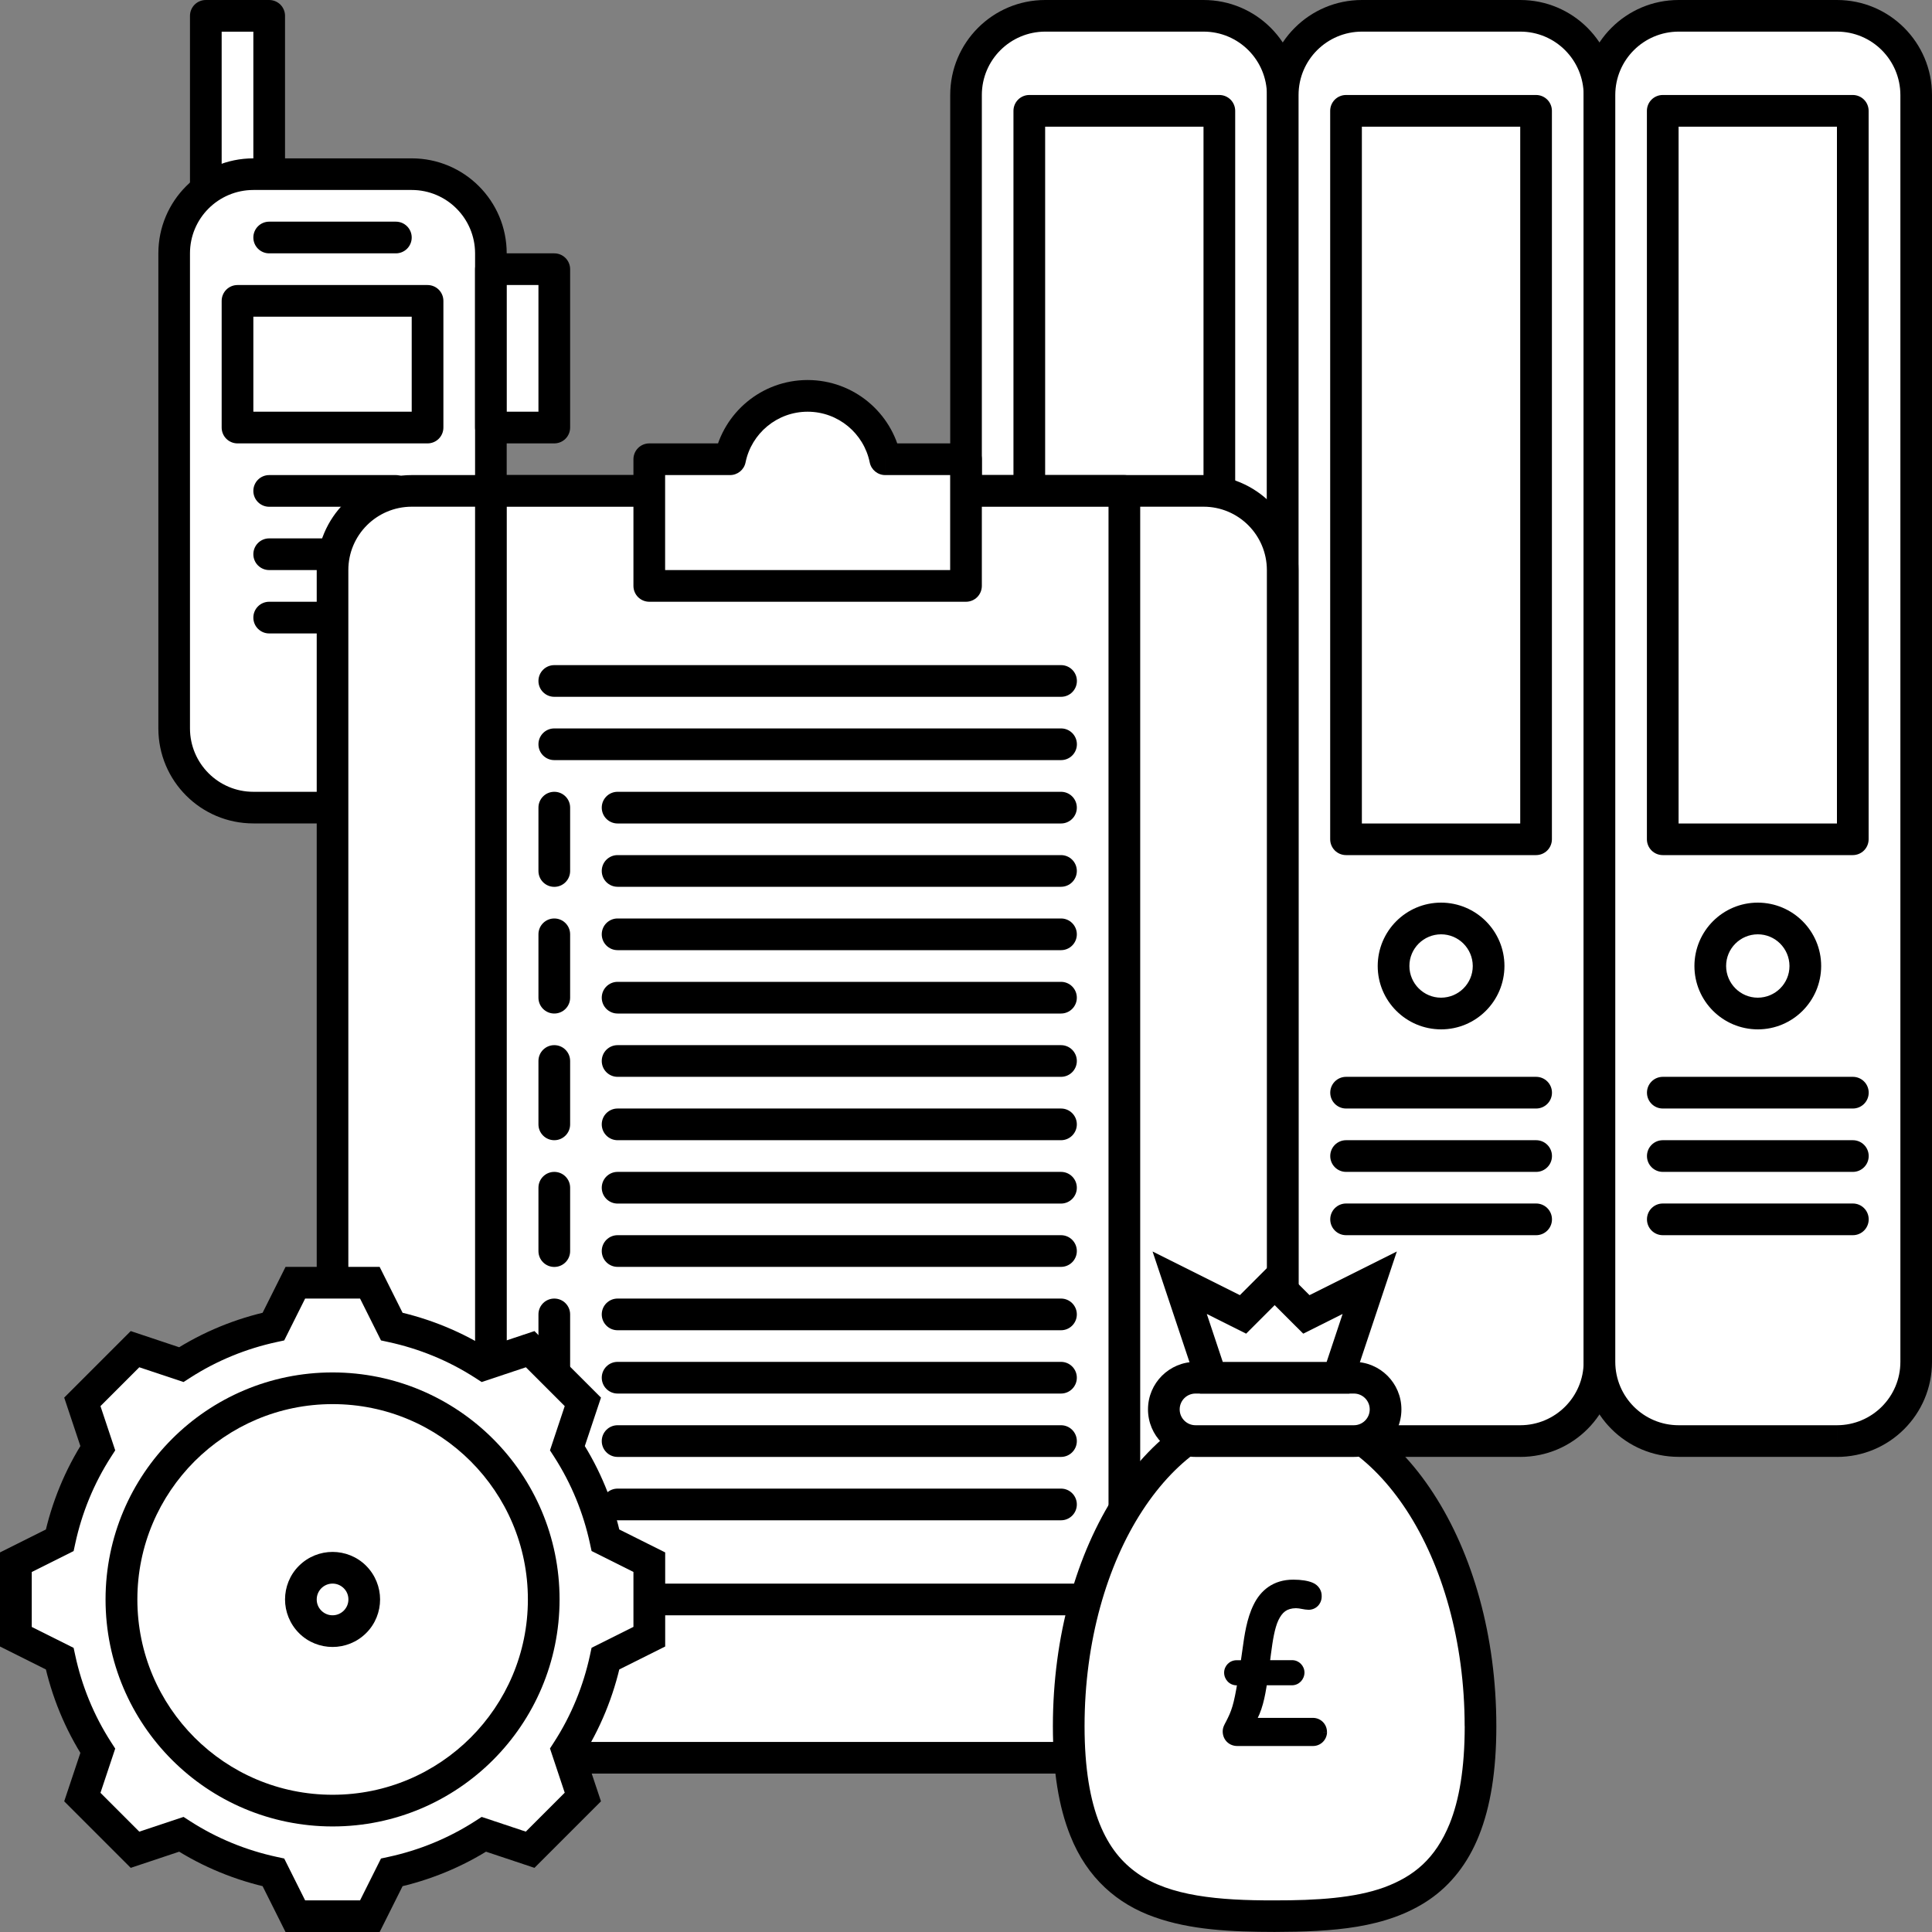<svg xmlns="http://www.w3.org/2000/svg" id="Layer_2" data-name="Layer 2" viewBox="0 0 300 300"><rect x="0" y="0" width="300" height="300" fill="#808080" stroke="none"/><defs><style>      .cls-1 {        fill: #fff;      }    </style></defs><g id="ProjectManagement"><g><rect class="cls-1" x="31.97" y="2.46" width="9.84" height="29.51"></rect><path d="M41.8,2.46V0h-9.84c-.65,0-1.28.26-1.74.72-.46.46-.72,1.09-.72,1.74v29.51c0,.65.26,1.28.72,1.74.46.46,1.09.72,1.74.72h9.84c.65,0,1.28-.26,1.74-.72.46-.46.72-1.09.72-1.74V2.46c0-.65-.26-1.28-.72-1.74-.46-.46-1.09-.72-1.74-.72v2.46h-2.46v27.05h-4.92V4.92h7.38v-2.46h-2.46,2.46Z"></path><rect class="cls-1" x="27.05" y="27.05" width="49.18" height="98.36" rx="12.3" ry="12.3"></rect><path d="M63.93,125.41v-2.46h-24.59c-5.43,0-9.83-4.4-9.84-9.84V39.34c0-5.43,4.4-9.83,9.84-9.84h24.59c5.43,0,9.83,4.4,9.84,9.84v73.77c0,5.43-4.4,9.83-9.84,9.84v4.92c8.15,0,14.75-6.6,14.75-14.75V39.34c0-8.15-6.6-14.75-14.75-14.75h-24.59c-8.15,0-14.75,6.6-14.75,14.75v73.77c0,8.15,6.6,14.75,14.75,14.75h24.59v-2.46Z"></path><rect class="cls-1" x="36.89" y="46.72" width="29.51" height="19.67"></rect><path d="M66.39,66.39v-2.46h-27.05v-14.75h24.59v17.21h2.46v-2.46,2.46h2.46v-19.67c0-.65-.26-1.28-.72-1.74-.46-.46-1.09-.72-1.74-.72h-29.51c-.65,0-1.28.26-1.74.72-.46.46-.72,1.09-.72,1.74v19.67c0,.65.26,1.28.72,1.74.46.46,1.09.72,1.74.72h29.51c.65,0,1.28-.26,1.74-.72.46-.46.72-1.09.72-1.74h-2.46Z"></path><path d="M41.8,39.34h19.67c1.36,0,2.46-1.1,2.46-2.46s-1.1-2.46-2.46-2.46h-19.67c-1.36,0-2.46,1.1-2.46,2.46s1.1,2.46,2.46,2.46Z"></path><path d="M41.8,78.69h19.67c1.36,0,2.46-1.1,2.46-2.46s-1.1-2.46-2.46-2.46h-19.67c-1.36,0-2.46,1.1-2.46,2.46s1.1,2.46,2.46,2.46Z"></path><path d="M41.8,88.52h19.67c1.36,0,2.46-1.1,2.46-2.46s-1.1-2.46-2.46-2.46h-19.67c-1.36,0-2.46,1.1-2.46,2.46s1.1,2.46,2.46,2.46Z"></path><path d="M41.8,98.36h19.67c1.36,0,2.46-1.1,2.46-2.46s-1.1-2.46-2.46-2.46h-19.67c-1.36,0-2.46,1.1-2.46,2.46s1.1,2.46,2.46,2.46Z"></path><rect class="cls-1" x="76.23" y="41.8" width="9.84" height="24.59"></rect><path d="M86.07,66.39v-2.46h-7.38v-19.67h4.92v22.13h2.46v-2.46,2.46h2.46v-24.59c0-.65-.26-1.28-.72-1.74-.46-.46-1.09-.72-1.74-.72h-9.84c-.65,0-1.28.26-1.74.72-.46.46-.72,1.09-.72,1.74v24.59c0,.65.26,1.28.72,1.74.46.46,1.09.72,1.74.72h9.84c.65,0,1.28-.26,1.74-.72.46-.46.72-1.09.72-1.74h-2.46Z"></path><rect class="cls-1" x="150" y="2.46" width="49.18" height="221.31" rx="12.3" ry="12.3"></rect><path d="M186.89,223.77v-2.46h-24.59c-5.43,0-9.83-4.4-9.84-9.84V14.75c0-5.43,4.4-9.83,9.84-9.84h24.59c5.43,0,9.83,4.4,9.84,9.84v196.72c0,5.43-4.4,9.83-9.84,9.84v4.92c8.15,0,14.75-6.6,14.75-14.75V14.75c0-8.15-6.6-14.75-14.75-14.75h-24.59c-8.15,0-14.75,6.6-14.75,14.75v196.72c0,8.15,6.6,14.75,14.75,14.75h24.59v-2.46Z"></path><rect class="cls-1" x="159.84" y="17.21" width="29.51" height="113.11"></rect><path d="M189.34,130.33v-2.46h-27.05V19.67h24.59v110.66h2.46v-2.46,2.46h2.46V17.21c0-.65-.26-1.28-.72-1.74-.46-.46-1.09-.72-1.74-.72h-29.51c-.65,0-1.28.26-1.74.72-.46.46-.72,1.09-.72,1.74v113.11c0,.65.26,1.28.72,1.74.46.46,1.09.72,1.74.72h29.51c.65,0,1.28-.26,1.74-.72.46-.46.72-1.09.72-1.74h-2.46Z"></path><circle class="cls-1" cx="174.59" cy="150" r="7.38"></circle><path d="M181.97,150h-2.46c0,2.72-2.2,4.91-4.92,4.92-2.71,0-4.91-2.2-4.92-4.92,0-2.72,2.2-4.91,4.92-4.92,2.71,0,4.91,2.2,4.92,4.92h4.92c0-5.43-4.4-9.83-9.84-9.84-5.43,0-9.83,4.4-9.84,9.84,0,5.43,4.4,9.83,9.84,9.84,5.43,0,9.83-4.4,9.84-9.84h-2.46Z"></path><path d="M159.84,172.13h29.51c1.36,0,2.46-1.1,2.46-2.46s-1.1-2.46-2.46-2.46h-29.51c-1.36,0-2.46,1.1-2.46,2.46s1.1,2.46,2.46,2.46"></path><path d="M159.84,181.97h29.51c1.36,0,2.46-1.1,2.46-2.46s-1.1-2.46-2.46-2.46h-29.51c-1.36,0-2.46,1.1-2.46,2.46s1.1,2.46,2.46,2.46"></path><path d="M159.84,191.8h29.51c1.36,0,2.46-1.1,2.46-2.46s-1.1-2.46-2.46-2.46h-29.51c-1.36,0-2.46,1.1-2.46,2.46s1.1,2.46,2.46,2.46"></path><rect class="cls-1" x="199.18" y="2.46" width="49.18" height="221.31" rx="12.3" ry="12.3"></rect><path d="M236.07,223.77v-2.46h-24.59c-5.43,0-9.83-4.4-9.84-9.84V14.75c0-5.43,4.4-9.83,9.84-9.84h24.59c5.43,0,9.83,4.4,9.84,9.84v196.72c0,5.43-4.4,9.83-9.84,9.84v4.92c8.15,0,14.75-6.6,14.75-14.75V14.75c0-8.15-6.6-14.75-14.75-14.75h-24.59c-8.15,0-14.75,6.6-14.75,14.75v196.72c0,8.15,6.6,14.75,14.75,14.75h24.59v-2.46Z"></path><rect class="cls-1" x="209.02" y="17.21" width="29.51" height="113.11"></rect><path d="M238.52,130.33v-2.46h-27.05V19.67h24.59v110.66h2.46v-2.46,2.46h2.46V17.21c0-.65-.26-1.28-.72-1.74-.46-.46-1.09-.72-1.74-.72h-29.51c-.65,0-1.28.26-1.74.72-.46.46-.72,1.09-.72,1.74v113.11c0,.65.26,1.28.72,1.74.46.46,1.09.72,1.74.72h29.51c.65,0,1.28-.26,1.74-.72.46-.46.72-1.09.72-1.74h-2.46Z"></path><circle class="cls-1" cx="223.77" cy="150" r="7.38"></circle><path d="M231.15,150h-2.46c0,2.72-2.2,4.91-4.92,4.92-2.71,0-4.91-2.2-4.92-4.92,0-2.72,2.2-4.91,4.92-4.92,2.71,0,4.91,2.2,4.92,4.92h4.92c0-5.43-4.4-9.83-9.84-9.84-5.43,0-9.83,4.4-9.84,9.84,0,5.43,4.4,9.83,9.84,9.84,5.43,0,9.83-4.4,9.84-9.84h-2.46Z"></path><path d="M209.02,172.13h29.51c1.36,0,2.46-1.1,2.46-2.46s-1.1-2.46-2.46-2.46h-29.51c-1.36,0-2.46,1.1-2.46,2.46s1.1,2.46,2.46,2.46"></path><path d="M209.02,181.97h29.51c1.36,0,2.46-1.1,2.46-2.46s-1.1-2.46-2.46-2.46h-29.51c-1.36,0-2.46,1.1-2.46,2.46s1.1,2.46,2.46,2.46"></path><path d="M209.02,191.8h29.51c1.36,0,2.46-1.1,2.46-2.46s-1.1-2.46-2.46-2.46h-29.51c-1.36,0-2.46,1.1-2.46,2.46s1.1,2.46,2.46,2.46"></path><rect class="cls-1" x="248.36" y="2.46" width="49.18" height="221.31" rx="12.3" ry="12.3"></rect><path d="M285.25,223.77v-2.46h-24.59c-5.43,0-9.83-4.4-9.84-9.84V14.75c0-5.43,4.4-9.83,9.84-9.84h24.59c5.43,0,9.83,4.4,9.84,9.84v196.72c0,5.43-4.4,9.83-9.84,9.84v4.92c8.15,0,14.75-6.6,14.75-14.75V14.75c0-8.15-6.6-14.75-14.75-14.75h-24.59c-8.15,0-14.75,6.6-14.75,14.75v196.72c0,8.15,6.6,14.75,14.75,14.75h24.59v-2.46Z"></path><rect class="cls-1" x="258.2" y="17.21" width="29.51" height="113.11"></rect><path d="M287.7,130.33v-2.46h-27.05V19.67h24.59v110.66h2.46v-2.46,2.46h2.46V17.21c0-.65-.26-1.28-.72-1.74-.46-.46-1.09-.72-1.74-.72h-29.51c-.65,0-1.28.26-1.74.72-.46.46-.72,1.09-.72,1.74v113.11c0,.65.26,1.28.72,1.74.46.46,1.09.72,1.74.72h29.51c.65,0,1.28-.26,1.74-.72.46-.46.72-1.09.72-1.74h-2.46Z"></path><circle class="cls-1" cx="272.95" cy="150" r="7.38"></circle><path d="M280.33,150h-2.46c0,2.72-2.2,4.91-4.92,4.92-2.71,0-4.91-2.2-4.92-4.92,0-2.72,2.2-4.91,4.92-4.92,2.71,0,4.91,2.2,4.92,4.92h4.92c0-5.43-4.4-9.83-9.84-9.84-5.43,0-9.83,4.4-9.84,9.84,0,5.43,4.4,9.83,9.84,9.84,5.43,0,9.83-4.4,9.84-9.84h-2.46Z"></path><path d="M258.2,172.13h29.51c1.36,0,2.46-1.1,2.46-2.46s-1.1-2.46-2.46-2.46h-29.51c-1.36,0-2.46,1.1-2.46,2.46s1.1,2.46,2.46,2.46"></path><path d="M258.2,181.97h29.51c1.36,0,2.46-1.1,2.46-2.46s-1.1-2.46-2.46-2.46h-29.51c-1.36,0-2.46,1.1-2.46,2.46s1.1,2.46,2.46,2.46"></path><path d="M258.2,191.8h29.51c1.36,0,2.46-1.1,2.46-2.46s-1.1-2.46-2.46-2.46h-29.51c-1.36,0-2.46,1.1-2.46,2.46s1.1,2.46,2.46,2.46"></path><rect class="cls-1" x="51.64" y="76.23" width="147.54" height="196.72" rx="12.3" ry="12.3"></rect><path d="M186.89,272.95v-2.46H63.93c-5.43,0-9.83-4.4-9.84-9.84V88.52c0-5.43,4.4-9.83,9.84-9.84h122.95c5.43,0,9.83,4.4,9.84,9.84v172.13c0,5.43-4.4,9.83-9.84,9.84v4.92c8.15,0,14.75-6.6,14.75-14.75V88.52c0-8.15-6.6-14.75-14.75-14.75H63.93c-8.15,0-14.75,6.6-14.75,14.75v172.13c0,8.15,6.6,14.75,14.75,14.75h122.95v-2.46Z"></path><rect class="cls-1" x="76.23" y="76.23" width="98.36" height="172.13"></rect><path d="M174.59,248.36v-2.46h-95.9V78.69h93.44v169.67h2.46v-2.46,2.46h2.46V76.23c0-.65-.26-1.28-.72-1.74-.46-.46-1.09-.72-1.74-.72h-98.36c-.65,0-1.28.26-1.74.72-.46.46-.72,1.09-.72,1.74v172.13c0,.65.26,1.28.72,1.74.46.46,1.09.72,1.74.72h98.36c.65,0,1.28-.26,1.74-.72.46-.46.72-1.09.72-1.74h-2.46Z"></path><path class="cls-1" d="M137.46,71.31c-1.14-5.61-6.1-9.84-12.05-9.84s-10.91,4.22-12.05,9.84h-12.54v19.67h49.18v-19.67h-12.54Z"></path><path d="M137.46,71.31l2.41-.49c-1.37-6.74-7.32-11.8-14.46-11.81-7.14,0-13.09,5.06-14.46,11.81l2.41.49v-2.46h-12.54c-.65,0-1.28.26-1.74.72-.46.46-.72,1.09-.72,1.74v19.67c0,.65.26,1.28.72,1.74.46.46,1.09.72,1.74.72h49.18c.65,0,1.28-.26,1.74-.72.46-.46.72-1.09.72-1.74v-19.67c0-.65-.26-1.28-.72-1.74-.46-.46-1.09-.72-1.74-.72h-12.54v2.46l2.41-.49-2.41.49v2.46h10.08v14.75h-44.26v-14.75h10.08c1.17,0,2.18-.82,2.41-1.97.91-4.48,4.88-7.87,9.64-7.87,4.76,0,8.73,3.39,9.64,7.87.23,1.15,1.24,1.97,2.41,1.97v-2.46Z"></path><path d="M86.07,118.03h78.69c1.36,0,2.46-1.1,2.46-2.46s-1.1-2.46-2.46-2.46h-78.69c-1.36,0-2.46,1.1-2.46,2.46s1.1,2.46,2.46,2.46"></path><path d="M86.07,108.2h78.69c1.36,0,2.46-1.1,2.46-2.46s-1.1-2.46-2.46-2.46h-78.69c-1.36,0-2.46,1.1-2.46,2.46s1.1,2.46,2.46,2.46"></path><path d="M95.9,127.87h68.85c1.36,0,2.46-1.1,2.46-2.46s-1.1-2.46-2.46-2.46h-68.85c-1.36,0-2.46,1.1-2.46,2.46s1.1,2.46,2.46,2.46"></path><path d="M95.9,137.7h68.85c1.36,0,2.46-1.1,2.46-2.46s-1.1-2.46-2.46-2.46h-68.85c-1.36,0-2.46,1.1-2.46,2.46s1.1,2.46,2.46,2.46"></path><path d="M83.61,125.41v9.84c0,1.36,1.1,2.46,2.46,2.46s2.46-1.1,2.46-2.46v-9.84c0-1.36-1.1-2.46-2.46-2.46s-2.46,1.1-2.46,2.46Z"></path><path d="M95.9,147.54h68.85c1.36,0,2.46-1.1,2.46-2.46s-1.1-2.46-2.46-2.46h-68.85c-1.36,0-2.46,1.1-2.46,2.46s1.1,2.46,2.46,2.46"></path><path d="M95.9,157.38h68.85c1.36,0,2.46-1.1,2.46-2.46s-1.1-2.46-2.46-2.46h-68.85c-1.36,0-2.46,1.1-2.46,2.46s1.1,2.46,2.46,2.46"></path><path d="M83.61,145.08v9.84c0,1.36,1.1,2.46,2.46,2.46s2.46-1.1,2.46-2.46v-9.84c0-1.36-1.1-2.46-2.46-2.46s-2.46,1.1-2.46,2.46Z"></path><path d="M95.9,167.21h68.85c1.36,0,2.46-1.1,2.46-2.46s-1.1-2.46-2.46-2.46h-68.85c-1.36,0-2.46,1.1-2.46,2.46s1.1,2.46,2.46,2.46"></path><path d="M95.9,177.05h68.85c1.36,0,2.46-1.1,2.46-2.46s-1.1-2.46-2.46-2.46h-68.85c-1.36,0-2.46,1.1-2.46,2.46s1.1,2.46,2.46,2.46"></path><path d="M83.61,164.75v9.84c0,1.36,1.1,2.46,2.46,2.46s2.46-1.1,2.46-2.46v-9.84c0-1.36-1.1-2.46-2.46-2.46s-2.46,1.1-2.46,2.46Z"></path><path d="M95.9,186.89h68.85c1.36,0,2.46-1.1,2.46-2.46s-1.1-2.46-2.46-2.46h-68.85c-1.36,0-2.46,1.1-2.46,2.46s1.1,2.46,2.46,2.46"></path><path d="M95.9,196.72h68.85c1.36,0,2.46-1.1,2.46-2.46s-1.1-2.46-2.46-2.46h-68.85c-1.36,0-2.46,1.1-2.46,2.46s1.1,2.46,2.46,2.46"></path><path d="M83.61,184.43v9.84c0,1.36,1.1,2.46,2.46,2.46s2.46-1.1,2.46-2.46v-9.84c0-1.36-1.1-2.46-2.46-2.46s-2.46,1.1-2.46,2.46Z"></path><path d="M95.9,206.56h68.85c1.36,0,2.46-1.1,2.46-2.46s-1.1-2.46-2.46-2.46h-68.85c-1.36,0-2.46,1.1-2.46,2.46s1.1,2.46,2.46,2.46"></path><path d="M95.9,216.39h68.85c1.36,0,2.46-1.1,2.46-2.46s-1.1-2.46-2.46-2.46h-68.85c-1.36,0-2.46,1.1-2.46,2.46s1.1,2.46,2.46,2.46"></path><path d="M83.61,204.1v9.84c0,1.36,1.1,2.46,2.46,2.46s2.46-1.1,2.46-2.46v-9.84c0-1.36-1.1-2.46-2.46-2.46s-2.46,1.1-2.46,2.46Z"></path><path d="M95.9,226.23h68.85c1.36,0,2.46-1.1,2.46-2.46s-1.1-2.46-2.46-2.46h-68.85c-1.36,0-2.46,1.1-2.46,2.46s1.1,2.46,2.46,2.46"></path><path d="M95.9,236.07h68.85c1.36,0,2.46-1.1,2.46-2.46s-1.1-2.46-2.46-2.46h-68.85c-1.36,0-2.46,1.1-2.46,2.46s1.1,2.46,2.46,2.46"></path><path d="M83.61,223.77v9.84c0,1.36,1.1,2.46,2.46,2.46s2.46-1.1,2.46-2.46v-9.84c0-1.36-1.1-2.46-2.46-2.46s-2.46,1.1-2.46,2.46Z"></path><path class="cls-1" d="M229.9,268.03c0,27.16-14.31,29.51-31.97,29.51s-31.97-2.35-31.97-29.51,14.31-49.18,31.97-49.18,31.97,22.02,31.97,49.18Z"></path><path d="M229.9,268.03h-2.46c0,6.58-.87,11.51-2.34,15.16-2.23,5.45-5.55,8.16-10.14,9.87-4.59,1.67-10.5,2.04-17.04,2.03-8.74.03-16.26-.68-21.21-4.14-2.49-1.73-4.49-4.11-5.96-7.76-1.46-3.64-2.34-8.58-2.34-15.16,0-13.15,3.48-25.02,8.97-33.44,5.51-8.45,12.8-13.3,20.54-13.29,7.74,0,15.03,4.84,20.54,13.29,5.48,8.42,8.97,20.29,8.97,33.44h4.92c0-14.01-3.67-26.74-9.76-36.12-6.06-9.35-14.75-15.51-24.67-15.52-9.91,0-18.61,6.17-24.67,15.52-6.09,9.38-9.75,22.1-9.76,36.12,0,7,.92,12.55,2.69,16.98,2.63,6.67,7.41,10.68,13.03,12.66,5.62,2.02,12.01,2.31,18.71,2.32,8.91-.03,17.37-.5,24-5,3.29-2.25,5.98-5.55,7.74-9.98,1.77-4.43,2.69-9.98,2.69-16.98h-2.46Z"></path><path class="cls-1" d="M210.23,223.77h-24.59c-2.72,0-4.92-2.2-4.92-4.92s2.2-4.92,4.92-4.92h24.59c2.72,0,4.92,2.2,4.92,4.92s-2.2,4.92-4.92,4.92Z"></path><path d="M210.23,223.77v-2.46h-24.59c-1.36,0-2.46-1.1-2.46-2.46,0-1.36,1.1-2.46,2.46-2.46h24.59c1.36,0,2.46,1.1,2.46,2.46,0,1.36-1.1,2.46-2.46,2.46v4.92c4.08,0,7.38-3.3,7.38-7.38,0-4.08-3.3-7.38-7.38-7.38h-24.59c-4.08,0-7.38,3.3-7.38,7.38,0,4.07,3.3,7.38,7.38,7.38h24.59v-2.46Z"></path><polygon class="cls-1" points="188.1 213.93 183.18 199.18 193.02 204.1 197.93 199.18 202.85 204.1 212.69 199.18 207.77 213.93 188.1 213.93"></polygon><polygon points="188.1 213.93 190.43 213.16 187.39 204.03 193.5 207.09 197.93 202.66 201.11 205.84 202.37 207.09 208.48 204.03 206 211.48 188.1 211.48 188.1 213.93 190.43 213.16 188.1 213.93 188.1 216.39 209.54 216.39 216.9 194.33 203.34 201.11 197.93 195.7 192.53 201.11 178.97 194.33 186.33 216.39 188.1 216.39 188.1 213.93"></polygon><path d="M205.42,268.92c0,.86-.68,1.57-1.57,1.57h-11.76c-.93,0-1.64-.68-1.64-1.64,0-.43.18-.75.43-1.21.89-1.71,1.28-2.82,1.89-6.56h-.79c-.75,0-1.32-.64-1.32-1.35s.57-1.32,1.32-1.32h1.21l.32-2.28c.57-4.17,1.42-10.23,7.31-10.23,1.14,0,2.17.18,2.74.43.71.32,1.03.85,1.03,1.53,0,.86-.61,1.5-1.42,1.5-.57,0-1.21-.25-1.96-.25-3.32,0-3.92,3.35-4.49,7.66l-.22,1.64h4.13c.68,0,1.29.61,1.29,1.32s-.61,1.35-1.29,1.35h-4.49c-.36,2.39-.78,4.49-1.89,6.27h9.59c.89,0,1.57.68,1.57,1.57Z"></path><path d="M205.42,268.92h-.61c0,.53-.41.95-.95.95h-11.76c-.62-.02-1.01-.38-1.03-1.03,0-.23.1-.44.36-.92h0c.92-1.75,1.35-3,1.95-6.75l.12-.71h-1.51l-.7-.74.7-.7h1.75l.4-2.81h0c.28-2.08.64-4.59,1.6-6.49.98-1.9,2.38-3.19,5.1-3.21,1.07,0,2.07.18,2.5.38l.25-.56-.25.56c.53.27.64.49.67.97-.02.56-.33.87-.81.88-.4.02-1.08-.24-1.96-.25-1.88-.03-3.17,1.06-3.83,2.57-.69,1.51-.98,3.46-1.27,5.63l-.22,1.64-.09.7h4.83l.46.21.21.5-.22.52-.45.22h-5.02l-.08.52c-.35,2.37-.78,4.39-1.81,6.04l-.58.94h10.7c.57.01.94.39.95.95h1.23c0-1.21-.97-2.18-2.18-2.18h-9.59v.61l.52.32c1.19-1.91,1.62-4.1,1.98-6.51l-.61-.09v.61h4.49c1.07-.03,1.88-.91,1.9-1.97-.01-1.06-.85-1.92-1.9-1.93h-3.43l.12-.94c.28-2.15.58-4.03,1.16-5.27.61-1.24,1.29-1.83,2.72-1.86.61,0,1.21.23,1.96.25.57,0,1.1-.23,1.47-.62.37-.39.58-.92.57-1.49.03-.88-.5-1.72-1.39-2.09h0c-.71-.31-1.78-.48-2.99-.48-3.17-.02-5.14,1.72-6.19,3.89-1.08,2.17-1.43,4.78-1.72,6.87l-.25,1.75h-.68c-1.09,0-1.93.89-1.93,1.93,0,1.04.82,1.96,1.93,1.97h.79v-.61l-.61-.1c-.61,3.74-.96,4.7-1.83,6.37h0c-.23.44-.5.87-.5,1.5,0,.63.24,1.21.66,1.62.41.41.99.64,1.6.64h11.76c1.23,0,2.18-1,2.18-2.18h-.61Z"></path><path class="cls-1" d="M82.32,287.23l8.18-8.18-2.4-7.19c2.87-4.45,4.83-9.3,5.91-14.31l6.8-3.4v-11.57l-6.8-3.4c-1.08-5.01-3.04-9.86-5.91-14.31l2.4-7.19-8.18-8.18-7.19,2.4c-4.45-2.87-9.3-4.83-14.31-5.91l-3.4-6.8h-11.57l-3.4,6.8c-5.01,1.08-9.86,3.04-14.31,5.91l-7.19-2.4-8.18,8.18,2.4,7.19c-2.87,4.45-4.83,9.3-5.91,14.31l-6.8,3.4v11.57l6.8,3.4c1.08,5.01,3.04,9.86,5.91,14.31l-2.4,7.19,8.18,8.18,7.19-2.4c4.45,2.87,9.3,4.83,14.31,5.91l3.4,6.8h11.57l3.4-6.8c5.01-1.08,9.86-3.04,14.31-5.91l7.19,2.4Z"></path><path d="M82.32,287.23l1.74,1.74,9.26-9.26-2.88-8.63-2.33.78,2.07,1.33c3.04-4.7,5.11-9.84,6.25-15.12l-2.4-.52,1.1,2.2,8.16-4.08v-14.61l-8.16-4.08-1.1,2.2,2.4-.52c-1.14-5.29-3.21-10.42-6.25-15.12l-2.07,1.33,2.33.78,2.88-8.63-10.33-10.33-8.63,2.88.78,2.33,1.33-2.07c-4.7-3.04-9.84-5.11-15.12-6.25l-.52,2.4,2.2-1.1-4.08-8.16h-14.61l-4.08,8.16,2.2,1.1-.52-2.4c-5.29,1.14-10.42,3.21-15.12,6.25l1.33,2.07.78-2.33-8.63-2.88-10.33,10.33,2.88,8.63,2.33-.78-2.07-1.33c-3.04,4.7-5.11,9.84-6.25,15.12l2.4.52-1.1-2.2-8.16,4.08v14.61l8.16,4.08,1.1-2.2-2.4.52c1.14,5.29,3.21,10.42,6.25,15.12l2.07-1.33-2.33-.78-2.88,8.63,10.33,10.33,8.63-2.88-.78-2.33-1.33,2.07c4.7,3.04,9.84,5.11,15.12,6.25l.52-2.4-2.2,1.1,4.08,8.16h14.61l4.08-8.16-2.2-1.1.52,2.4c5.29-1.14,10.42-3.21,15.12-6.25l-1.33-2.07-.78,2.33,8.63,2.88,1.07-1.07-1.74-1.74.78-2.33-8.31-2.77-.99.64c-4.19,2.7-8.76,4.55-13.49,5.57l-1.15.25-3.25,6.5h-8.53l-3.25-6.5-1.15-.25c-4.73-1.02-9.31-2.87-13.49-5.57l-.99-.64-6.87,2.29-6.03-6.03,2.29-6.87-.64-.99c-2.7-4.19-4.55-8.76-5.57-13.5l-.25-1.15-6.5-3.25v-8.53l6.5-3.25.25-1.15c1.02-4.73,2.87-9.31,5.57-13.5l.64-.99-2.29-6.87,6.03-6.03,6.87,2.29.99-.64c4.19-2.7,8.76-4.55,13.49-5.57l1.15-.25,3.25-6.5h8.53s3.25,6.5,3.25,6.5l1.15.25c4.73,1.02,9.31,2.87,13.49,5.57l.99.64,6.87-2.29,6.03,6.03-2.29,6.87.64.99c2.7,4.19,4.55,8.76,5.57,13.49l.25,1.15,6.5,3.25v8.53l-6.5,3.25-.25,1.15c-1.02,4.73-2.87,9.31-5.57,13.49l-.64.99,2.29,6.87-7.11,7.11,1.74,1.74.78-2.33-.78,2.33Z"></path><path class="cls-1" d="M55.12,251.84c-1.92,1.92-5.03,1.92-6.96,0-1.92-1.92-1.92-5.03,0-6.96,1.92-1.92,5.03-1.92,6.96,0,1.92,1.92,1.92,5.03,0,6.96Z"></path><path d="M55.12,251.84l-1.74-1.74c-.49.48-1.1.72-1.74.72-.64,0-1.25-.24-1.74-.72-.49-.49-.72-1.1-.72-1.74,0-.64.24-1.25.72-1.74.49-.48,1.1-.72,1.74-.72.64,0,1.25.24,1.74.72.49.49.72,1.1.72,1.74,0,.64-.24,1.25-.72,1.74l1.74,1.74,1.74,1.74c1.44-1.43,2.16-3.34,2.16-5.22,0-1.88-.73-3.78-2.16-5.22-1.43-1.44-3.34-2.16-5.22-2.16-1.88,0-3.78.72-5.22,2.16-1.44,1.43-2.16,3.34-2.16,5.22,0,1.88.73,3.78,2.16,5.22,1.43,1.44,3.34,2.16,5.22,2.16,1.88,0,3.78-.72,5.22-2.16l-1.74-1.74Z"></path><path d="M84.43,248.36h-2.46c0,8.38-3.39,15.95-8.88,21.45-5.5,5.49-13.06,8.88-21.44,8.88-8.38,0-15.95-3.39-21.44-8.88-5.49-5.5-8.88-13.06-8.88-21.45,0-8.38,3.39-15.95,8.88-21.45,5.5-5.49,13.06-8.88,21.44-8.88,8.38,0,15.95,3.39,21.44,8.88,5.49,5.5,8.88,13.06,8.88,21.45h4.92c0-19.47-15.78-35.24-35.25-35.25-19.47,0-35.24,15.78-35.25,35.25,0,19.47,15.78,35.24,35.25,35.25,19.47,0,35.24-15.78,35.25-35.25h-2.46Z"></path></g></g></svg>